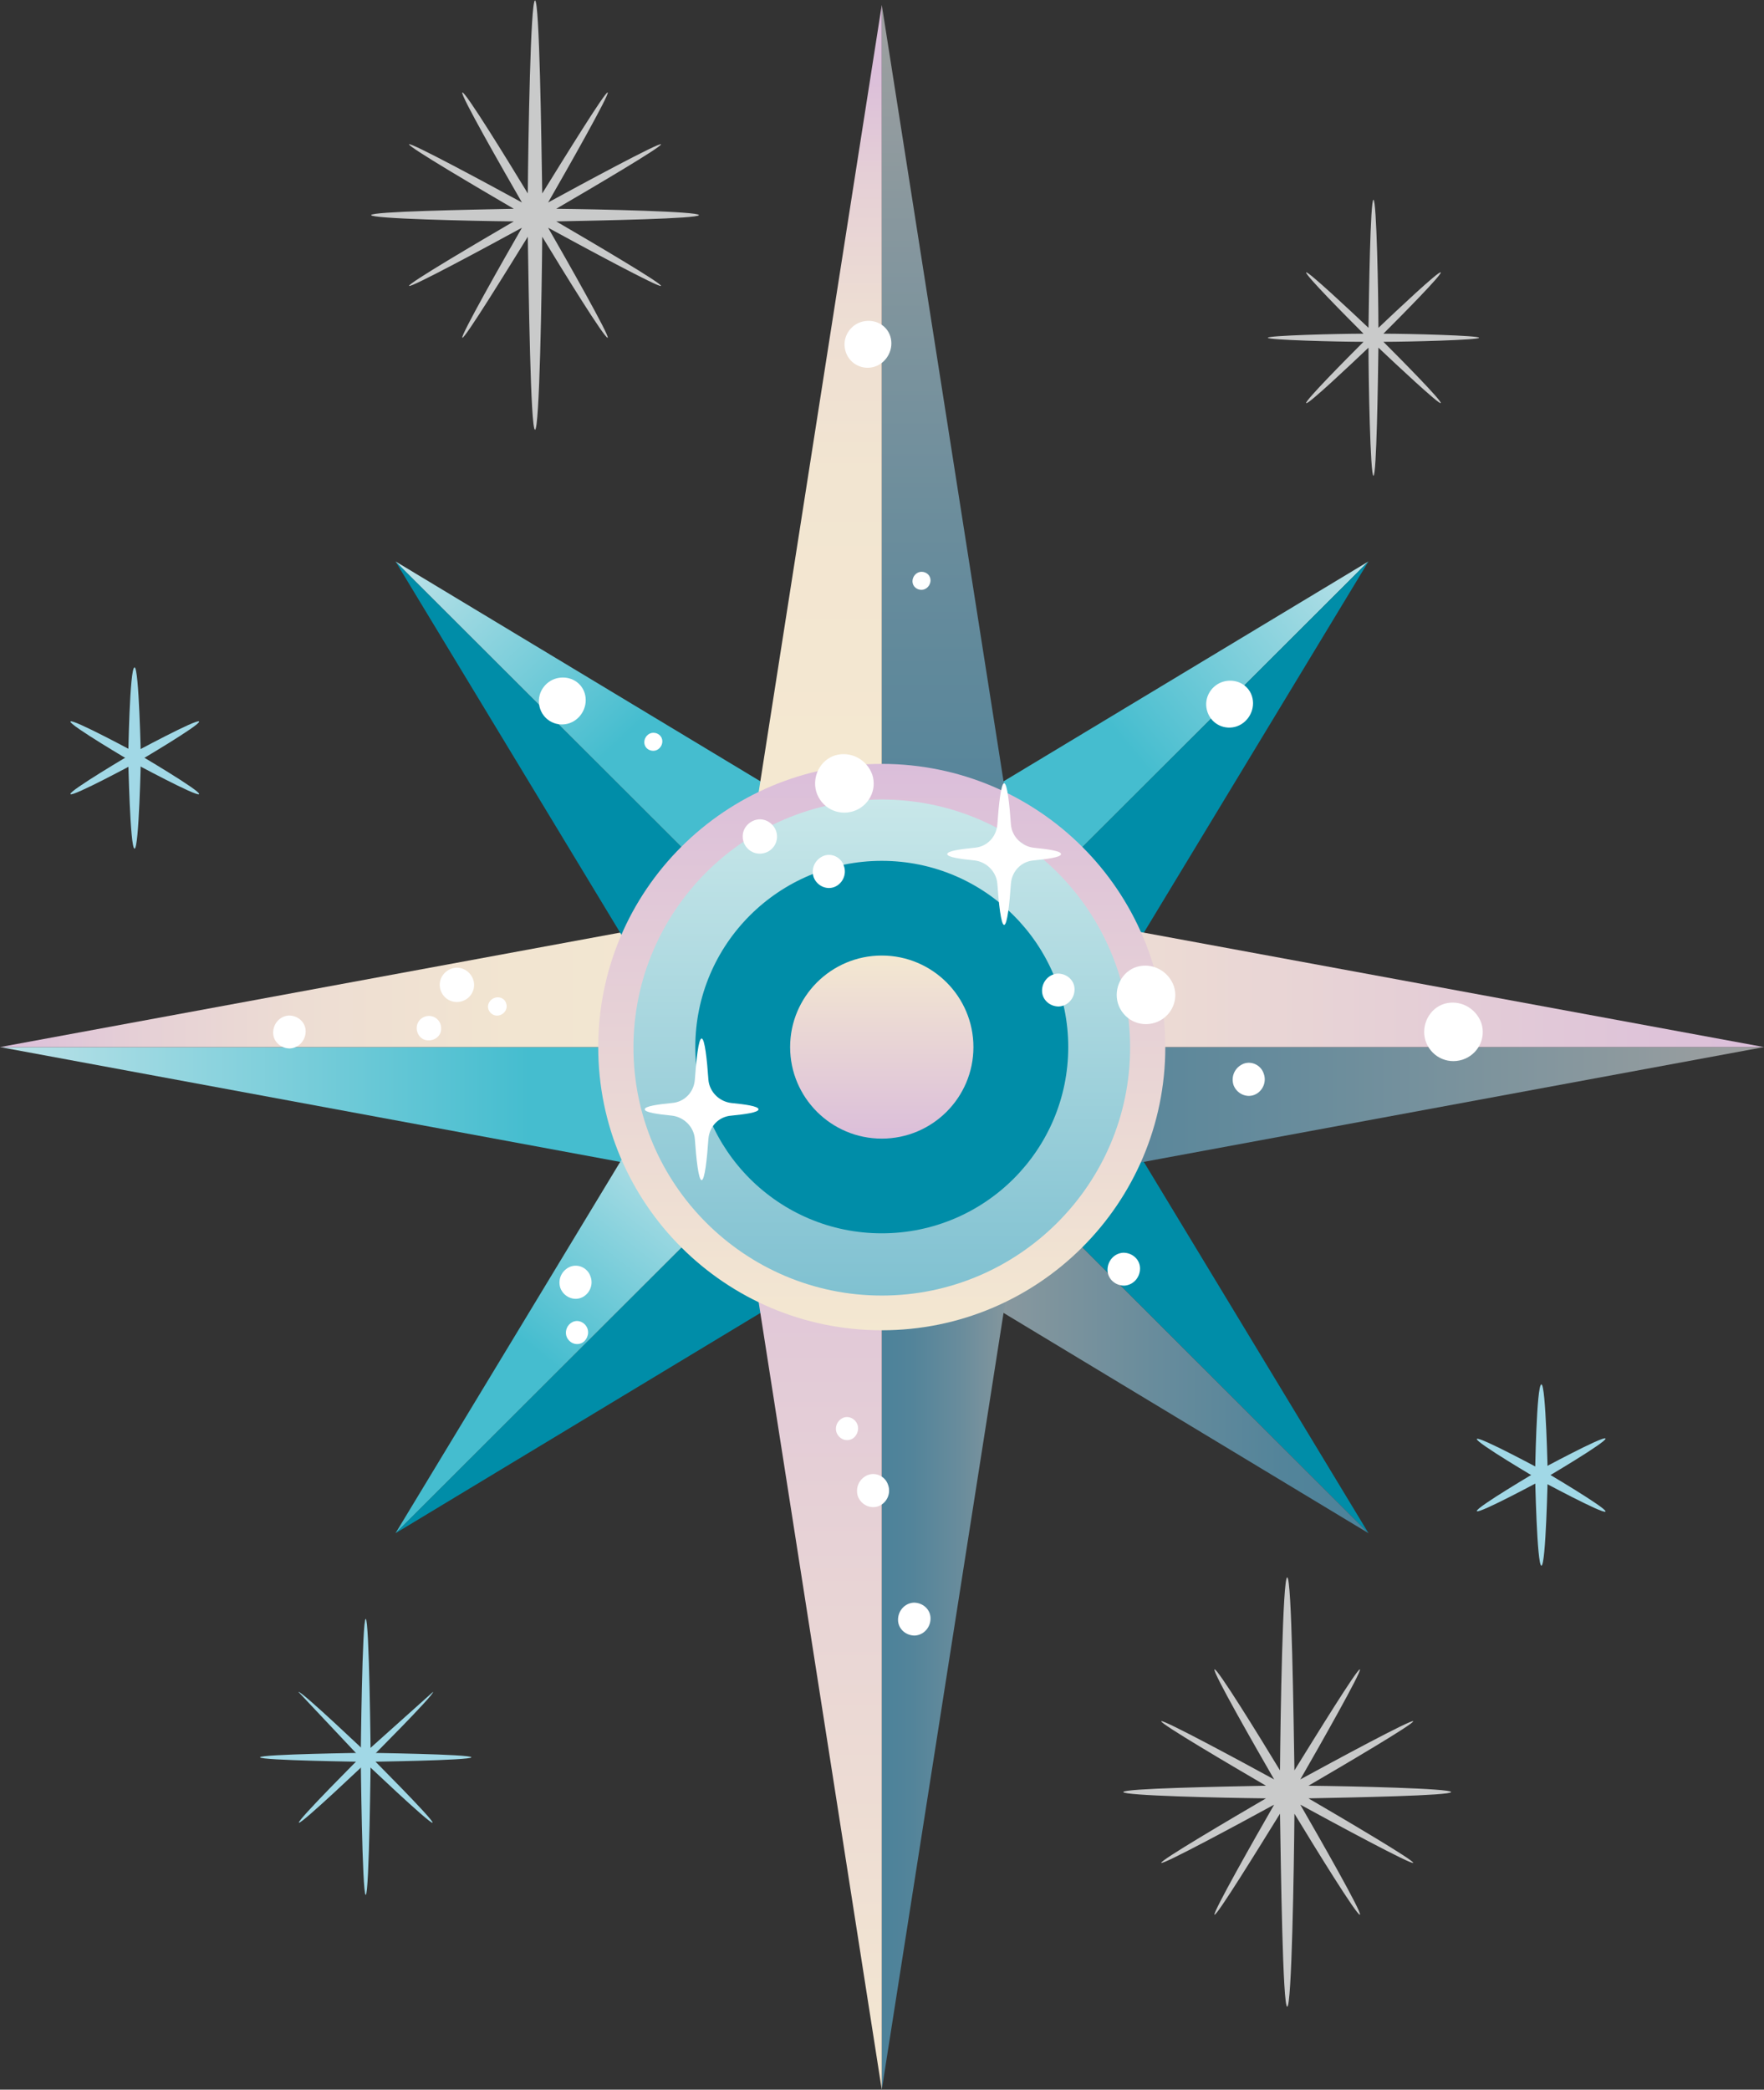 <svg width="152" height="180" viewBox="0 0 152 180" fill="none" xmlns="http://www.w3.org/2000/svg">
<rect x="0" y="0" width="152" height="180" fill="#333333" stroke="none"/>
<g clip-path="url(#clip0_14285_7938)">
<path d="M75.981 90.194H0L75.981 104.256V90.194Z" fill="url(#paint0_linear_14285_7938)"/>
<path d="M75.981 90.194H0L75.981 76.172V90.194Z" fill="url(#paint1_linear_14285_7938)"/>
<path d="M86.524 100.721L117.92 132.067L94.266 92.991L86.524 100.721Z" fill="#008DA8"/>
<path d="M86.524 100.721L117.92 132.067L78.782 108.451L86.524 100.721Z" fill="url(#paint2_linear_14285_7938)"/>
<path d="M86.524 79.706L117.92 48.36L78.782 71.938L86.524 79.706Z" fill="url(#paint3_linear_14285_7938)"/>
<path d="M86.524 79.706L117.92 48.36L94.266 87.436L86.524 79.706Z" fill="#008DA8"/>
<path d="M65.477 79.706L34.081 48.36L57.734 87.436L65.477 79.706Z" fill="#008DA8"/>
<path d="M65.477 79.706L34.081 48.36L73.219 71.938L65.477 79.706Z" fill="url(#paint4_linear_14285_7938)"/>
<path d="M65.477 100.721L34.081 132.067L73.219 108.451L65.477 100.721Z" fill="#008DA8"/>
<path d="M65.477 100.721L34.081 132.067L57.734 92.991L65.477 100.721Z" fill="url(#paint5_linear_14285_7938)"/>
<path d="M75.981 90.194H152L75.981 104.256V90.194Z" fill="url(#paint6_linear_14285_7938)"/>
<path d="M75.981 90.194H152L75.981 76.172V90.194Z" fill="url(#paint7_linear_14285_7938)"/>
<path d="M75.981 90.194V0.427L90.064 90.194H75.981Z" fill="url(#paint8_linear_14285_7938)"/>
<path d="M75.981 90.194V0.427L61.936 90.194H75.981Z" fill="url(#paint9_linear_14285_7938)"/>
<path d="M75.981 90.194V180L90.064 90.194H75.981Z" fill="url(#paint10_linear_14285_7938)"/>
<path d="M75.981 90.194V180L61.936 90.194H75.981Z" fill="url(#paint11_linear_14285_7938)"/>
<path d="M75.98 114.588C89.474 114.588 100.412 103.666 100.412 90.194C100.412 76.722 89.474 65.8 75.98 65.8C62.487 65.8 51.548 76.722 51.548 90.194C51.548 103.666 62.487 114.588 75.98 114.588Z" fill="url(#paint12_linear_14285_7938)"/>
<path d="M75.981 68.869C87.769 68.869 97.378 78.463 97.378 90.233C97.378 102.003 87.769 111.597 75.981 111.597C64.192 111.597 54.583 102.003 54.583 90.233C54.583 78.463 64.192 68.869 75.981 68.869Z" fill="url(#paint13_linear_14285_7938)"/>
<path d="M75.98 74.152C84.85 74.152 92.048 81.338 92.048 90.194C92.048 99.05 84.85 106.236 75.98 106.236C67.11 106.236 59.913 99.05 59.913 90.194C59.913 81.338 67.11 74.152 75.98 74.152Z" fill="#008DA8"/>
<path d="M75.981 98.079C71.623 98.079 68.083 94.545 68.083 90.194C68.083 85.844 71.623 82.309 75.981 82.309C80.338 82.309 83.878 85.844 83.878 90.194C83.878 94.545 80.338 98.079 75.981 98.079Z" fill="url(#paint14_linear_14285_7938)"/>
<path d="M26.338 88.835C26.338 89.612 25.755 90.272 24.977 90.311C24.198 90.311 23.537 89.728 23.537 88.951C23.537 88.174 24.121 87.514 24.899 87.475C25.677 87.475 26.338 88.058 26.338 88.835Z" fill="white"/>
<path d="M92.593 85.222C92.593 85.999 92.009 86.659 91.231 86.698C90.453 86.698 89.791 86.116 89.791 85.339C89.791 84.562 90.375 83.902 91.153 83.863C91.931 83.863 92.593 84.445 92.593 85.222Z" fill="white"/>
<path d="M80.182 139.409C80.182 140.186 79.598 140.846 78.82 140.885C78.042 140.885 77.381 140.302 77.381 139.525C77.381 138.748 77.964 138.088 78.743 138.049C79.521 138.049 80.182 138.632 80.182 139.409Z" fill="white"/>
<path d="M66.955 72.132C66.916 72.948 66.215 73.569 65.398 73.531C64.581 73.492 63.959 72.793 63.998 71.977C64.037 71.161 64.776 70.54 65.554 70.578C66.332 70.617 66.993 71.316 66.955 72.132Z" fill="white"/>
<path d="M73.918 123.25C73.802 123.794 73.335 124.143 72.79 124.027C72.284 123.91 71.934 123.405 72.051 122.862C72.168 122.318 72.673 121.968 73.179 122.085C73.685 122.201 74.035 122.706 73.918 123.25Z" fill="white"/>
<path d="M76.525 127.911C76.797 128.649 76.408 129.465 75.708 129.737C75.008 130.009 74.191 129.62 73.918 128.882C73.685 128.144 74.035 127.367 74.774 127.057C75.475 126.785 76.291 127.173 76.525 127.911Z" fill="white"/>
<path d="M72.713 74.579C72.985 75.317 72.596 76.133 71.895 76.405C71.195 76.677 70.378 76.288 70.106 75.55C69.872 74.812 70.223 74.035 70.962 73.725C71.662 73.453 72.479 73.841 72.713 74.579Z" fill="white"/>
<path d="M108.894 92.486C109.166 93.224 108.777 94.04 108.077 94.312C107.376 94.584 106.559 94.195 106.287 93.457C106.054 92.719 106.404 91.942 107.143 91.632C107.843 91.36 108.66 91.748 108.894 92.486Z" fill="white"/>
<path d="M101.152 84.951C101.58 86.271 100.84 87.669 99.518 88.097C98.156 88.524 96.755 87.786 96.328 86.427C95.938 85.106 96.678 83.669 97.961 83.28C99.284 82.892 100.685 83.63 101.152 84.951Z" fill="white"/>
<path d="M127.646 88.135C128.074 89.456 127.335 90.855 126.012 91.282C124.65 91.709 123.25 90.971 122.822 89.612C122.433 88.291 123.172 86.854 124.456 86.465C125.778 86.077 127.179 86.815 127.646 88.135Z" fill="white"/>
<path d="M75.163 66.733C75.591 68.054 74.852 69.452 73.529 69.879C72.168 70.306 70.767 69.569 70.339 68.209C69.95 66.888 70.689 65.451 71.973 65.063C73.296 64.674 74.697 65.412 75.163 66.733Z" fill="white"/>
<path d="M76.797 29.366C76.914 30.453 76.136 31.502 75.047 31.657C73.957 31.813 72.946 31.075 72.79 29.948C72.635 28.861 73.413 27.812 74.541 27.657C75.669 27.501 76.681 28.239 76.797 29.366Z" fill="white"/>
<path d="M98.234 109.266C98.234 110.043 97.65 110.703 96.872 110.742C96.094 110.742 95.433 110.16 95.433 109.383C95.433 108.606 96.016 107.946 96.794 107.907C97.572 107.907 98.234 108.489 98.234 109.266Z" fill="white"/>
<path d="M50.654 114.976C50.537 115.52 50.07 115.87 49.525 115.753C49.02 115.637 48.669 115.132 48.786 114.588C48.903 114.044 49.409 113.694 49.914 113.811C50.42 113.928 50.77 114.432 50.654 114.976Z" fill="white"/>
<path d="M50.887 109.965C51.159 110.703 50.77 111.519 50.07 111.791C49.37 112.063 48.553 111.674 48.28 110.936C48.047 110.198 48.397 109.422 49.136 109.111C49.836 108.839 50.653 109.227 50.887 109.965Z" fill="white"/>
<path d="M50.459 60.091C50.576 61.178 49.798 62.227 48.708 62.382C47.619 62.538 46.608 61.8 46.452 60.673C46.296 59.586 47.074 58.537 48.203 58.382C49.331 58.226 50.342 58.964 50.459 60.091Z" fill="white"/>
<path d="M107.96 60.362C108.077 61.45 107.299 62.499 106.209 62.654C105.12 62.81 104.109 62.072 103.953 60.945C103.797 59.858 104.575 58.809 105.704 58.653C106.832 58.498 107.843 59.236 107.96 60.362Z" fill="white"/>
<path d="M57.073 63.858C57.073 64.286 56.723 64.674 56.295 64.674C55.867 64.674 55.517 64.364 55.517 63.936C55.517 63.509 55.867 63.12 56.295 63.12C56.723 63.12 57.073 63.431 57.073 63.858Z" fill="white"/>
<path d="M80.182 49.991C80.182 50.419 79.832 50.807 79.404 50.807C78.976 50.807 78.626 50.496 78.626 50.069C78.626 49.642 78.976 49.253 79.404 49.253C79.832 49.253 80.182 49.564 80.182 49.991Z" fill="white"/>
<path d="M38.01 88.641C38.01 89.223 37.465 89.65 36.881 89.612C36.298 89.612 35.87 89.068 35.909 88.485C35.948 87.903 36.453 87.475 37.037 87.514C37.62 87.553 38.048 88.058 38.01 88.641Z" fill="white"/>
<path d="M40.85 84.912C40.811 85.727 40.11 86.349 39.293 86.31C38.476 86.271 37.854 85.572 37.893 84.756C37.932 83.941 38.671 83.319 39.449 83.358C40.227 83.397 40.889 84.096 40.85 84.912Z" fill="white"/>
<path d="M43.612 86.427C43.768 86.815 43.534 87.281 43.106 87.436C42.678 87.592 42.25 87.359 42.095 86.97C41.939 86.582 42.173 86.116 42.6 85.96C43.029 85.805 43.495 85.999 43.612 86.427Z" fill="white"/>
<path d="M61.041 98.118C61.119 97.031 61.936 96.176 63.025 96.098C64.192 95.982 65.36 95.826 65.36 95.555C65.36 95.283 64.192 95.127 63.025 95.011C61.975 94.894 61.119 94.04 61.041 92.991C60.925 91.321 60.73 89.456 60.458 89.456C60.185 89.456 59.991 91.321 59.874 92.991C59.796 94.079 58.979 94.933 57.89 95.011C56.723 95.127 55.556 95.283 55.556 95.555C55.556 95.826 56.723 95.982 57.89 96.098C58.94 96.215 59.796 97.07 59.874 98.118C59.991 99.788 60.185 101.653 60.458 101.653C60.73 101.653 60.925 99.788 61.041 98.118Z" fill="white"/>
<path d="M87.107 76.133C87.185 75.045 88.002 74.191 89.091 74.113C90.258 73.997 91.425 73.841 91.425 73.569C91.425 73.297 90.258 73.142 89.091 73.025C88.041 72.909 87.185 72.055 87.107 71.006C86.99 69.335 86.796 67.471 86.524 67.471C86.251 67.471 86.057 69.335 85.94 71.006C85.862 72.093 85.045 72.948 83.956 73.025C82.789 73.142 81.622 73.297 81.622 73.569C81.622 73.841 82.789 73.997 83.956 74.113C85.006 74.23 85.862 75.084 85.94 76.133C86.057 77.803 86.251 79.668 86.524 79.668C86.796 79.668 86.99 77.803 87.107 76.133Z" fill="white"/>
<path d="M31.513 139.448C31.202 139.448 31.085 151.334 31.085 151.334C31.085 151.334 31.202 163.22 31.513 163.22C31.824 163.22 31.941 151.334 31.941 151.334C31.941 151.334 31.824 139.448 31.513 139.448Z" fill="#A1D8E6"/>
<path d="M40.617 151.372C40.617 151.1 31.513 150.984 31.513 150.984C31.513 150.984 22.409 151.1 22.409 151.372C22.409 151.644 31.513 151.761 31.513 151.761C31.513 151.761 40.617 151.644 40.617 151.372Z" fill="#A1D8E6"/>
<path d="M37.309 145.74L31.279 151.139C31.279 151.139 25.56 156.849 25.755 157.005C25.949 157.16 31.785 151.606 31.785 151.606C31.785 151.606 37.504 145.896 37.309 145.74Z" fill="#A1D8E6"/>
<path d="M25.716 145.74L31.241 151.605C31.241 151.605 37.076 157.16 37.271 157.005C37.465 156.849 31.747 151.139 31.747 151.139C31.747 151.139 25.911 145.585 25.716 145.74Z" fill="#A1D8E6"/>
<path d="M119.204 29.443C121.421 29.443 127.451 29.288 127.451 29.094C127.451 28.899 121.421 28.744 119.204 28.744C120.643 27.307 124.3 23.617 124.145 23.461C123.989 23.306 120.293 26.802 118.776 28.239C118.776 25.52 118.62 17.207 118.348 17.207C118.075 17.207 117.959 25.52 117.92 28.239C116.403 26.802 112.707 23.345 112.551 23.461C112.395 23.617 116.052 27.307 117.492 28.744C115.274 28.744 109.244 28.899 109.244 29.094C109.244 29.288 115.274 29.443 117.492 29.443C116.052 30.88 112.395 34.571 112.551 34.726C112.707 34.881 116.403 31.385 117.92 29.948C117.92 32.667 118.075 40.98 118.348 40.98C118.62 40.98 118.737 32.667 118.776 29.948C120.293 31.385 123.989 34.842 124.145 34.726C124.3 34.571 120.643 30.88 119.204 29.443Z" fill="#C9CACA"/>
<path d="M11.594 57.488C11.165 57.488 11.049 65.296 11.049 65.296C11.049 65.296 11.204 73.103 11.594 73.103C11.982 73.103 12.138 65.296 12.138 65.296C12.138 65.296 11.982 57.488 11.594 57.488Z" fill="#A1D8E6"/>
<path d="M6.069 62.149C5.914 62.421 11.399 65.645 11.399 65.645C11.399 65.645 17.001 68.675 17.157 68.403C17.313 68.131 11.827 64.907 11.827 64.907C11.827 64.907 6.225 61.877 6.069 62.149Z" fill="#A1D8E6"/>
<path d="M6.069 68.403C6.225 68.675 11.827 65.645 11.827 65.645C11.827 65.645 17.313 62.421 17.157 62.149C17.001 61.877 11.399 64.907 11.399 64.907C11.399 64.907 5.914 68.131 6.069 68.403Z" fill="#A1D8E6"/>
<path d="M132.82 119.249C132.392 119.249 132.275 127.057 132.275 127.057C132.275 127.057 132.431 134.864 132.82 134.864C133.209 134.864 133.365 127.057 133.365 127.057C133.365 127.057 133.209 119.249 132.82 119.249Z" fill="#A1D8E6"/>
<path d="M127.257 123.949C127.101 124.221 132.587 127.445 132.587 127.445C132.587 127.445 138.189 130.475 138.344 130.203C138.5 129.931 133.015 126.707 133.015 126.707C133.015 126.707 127.412 123.677 127.257 123.949Z" fill="#A1D8E6"/>
<path d="M127.257 130.164C127.412 130.436 133.015 127.406 133.015 127.406C133.015 127.406 138.5 124.182 138.344 123.91C138.189 123.638 132.587 126.668 132.587 126.668C132.587 126.668 127.101 129.892 127.257 130.164Z" fill="#A1D8E6"/>
<path d="M47.93 19.072C51.743 18.994 60.224 18.839 60.224 18.528C60.224 18.218 51.704 18.023 47.93 17.984C50.926 16.236 57.073 12.624 56.956 12.43C56.84 12.236 50.148 15.848 47.23 17.441C48.864 14.605 52.56 8.079 52.365 7.963C52.171 7.846 48.553 13.712 46.724 16.664C46.647 11.964 46.491 0.039 46.102 0.039C45.713 0.039 45.518 11.964 45.479 16.664C43.69 13.712 40.072 7.846 39.838 7.963C39.605 8.079 43.34 14.605 44.974 17.441C42.056 15.848 35.364 12.236 35.248 12.43C35.131 12.624 41.278 16.236 44.273 17.984C40.461 18.062 31.98 18.218 31.98 18.528C31.98 18.839 40.5 19.033 44.273 19.072C41.278 20.82 35.131 24.432 35.248 24.627C35.364 24.821 42.056 21.208 44.974 19.616C43.34 22.451 39.644 28.977 39.838 29.094C40.033 29.21 43.651 23.345 45.479 20.393C45.557 25.093 45.713 37.018 46.102 37.018C46.491 37.018 46.685 25.093 46.724 20.393C48.514 23.345 52.132 29.21 52.365 29.094C52.56 28.977 48.864 22.451 47.23 19.616C50.148 21.208 56.84 24.821 56.956 24.627C57.073 24.432 50.926 20.82 47.93 19.072Z" fill="#C9CACA"/>
<path d="M112.745 154.907C116.558 154.83 125.039 154.674 125.039 154.363C125.039 154.053 116.519 153.858 112.745 153.82C115.741 152.072 121.888 148.459 121.771 148.265C121.654 148.071 114.963 151.683 112.045 153.276C113.679 150.44 117.375 143.915 117.18 143.798C116.986 143.682 113.368 149.547 111.539 152.499C111.461 147.799 111.306 135.874 110.917 135.874C110.528 135.874 110.333 147.799 110.294 152.499C108.505 149.547 104.887 143.682 104.653 143.798C104.42 143.915 108.155 150.44 109.789 153.276C106.871 151.683 100.179 148.071 100.062 148.265C99.946 148.459 106.093 152.072 109.088 153.82C105.276 153.897 96.794 154.053 96.794 154.363C96.794 154.674 105.315 154.868 109.088 154.907C106.093 156.655 99.946 160.268 100.062 160.462C100.179 160.656 106.871 157.044 109.789 155.451C108.155 158.287 104.459 164.812 104.653 164.929C104.848 165.045 108.466 159.18 110.294 156.228C110.372 160.928 110.528 172.853 110.917 172.853C111.306 172.853 111.5 160.928 111.539 156.228C113.329 159.18 116.947 165.045 117.18 164.929C117.414 164.812 113.679 158.287 112.045 155.451C114.963 157.044 121.654 160.656 121.771 160.462C121.888 160.268 115.741 156.655 112.745 154.907Z" fill="#C9CACA"/>
</g>
<defs>
<linearGradient id="paint0_linear_14285_7938" x1="0" y1="97.225" x2="75.981" y2="97.225" gradientUnits="userSpaceOnUse">
<stop stop-color="#BCE2E8"/>
<stop offset="0.6" stop-color="#45BDCF"/>
</linearGradient>
<linearGradient id="paint1_linear_14285_7938" x1="0" y1="83.202" x2="75.981" y2="83.202" gradientUnits="userSpaceOnUse">
<stop stop-color="#DBBEDA"/>
<stop offset="0.15" stop-color="#E5CFD6"/>
<stop offset="0.34" stop-color="#EDDDD3"/>
<stop offset="0.58" stop-color="#F2E5D1"/>
<stop offset="1" stop-color="#F4E8D1"/>
</linearGradient>
<linearGradient id="paint2_linear_14285_7938" x1="78.782" y1="116.375" x2="117.92" y2="116.375" gradientUnits="userSpaceOnUse">
<stop stop-color="#9FA0A0"/>
<stop offset="0.19" stop-color="#89989E"/>
<stop offset="0.53" stop-color="#688C9C"/>
<stop offset="0.81" stop-color="#53849A"/>
<stop offset="1" stop-color="#4C829A"/>
</linearGradient>
<linearGradient id="paint3_linear_14285_7938" x1="117.025" y1="47.622" x2="83.571" y2="75.175" gradientUnits="userSpaceOnUse">
<stop stop-color="#BCE2E8"/>
<stop offset="0.6" stop-color="#45BDCF"/>
</linearGradient>
<linearGradient id="paint4_linear_14285_7938" x1="39.333" y1="44.67" x2="66.092" y2="73.689" gradientUnits="userSpaceOnUse">
<stop stop-color="#BCE2E8"/>
<stop offset="0.6" stop-color="#45BDCF"/>
</linearGradient>
<linearGradient id="paint5_linear_14285_7938" x1="59.33" y1="99.711" x2="37.43" y2="127.595" gradientUnits="userSpaceOnUse">
<stop stop-color="#BCE2E8"/>
<stop offset="0.6" stop-color="#45BDCF"/>
</linearGradient>
<linearGradient id="paint6_linear_14285_7938" x1="75.981" y1="97.225" x2="152" y2="97.225" gradientUnits="userSpaceOnUse">
<stop stop-color="#4C829A"/>
<stop offset="0.19" stop-color="#53849A"/>
<stop offset="0.47" stop-color="#688C9C"/>
<stop offset="0.81" stop-color="#89989E"/>
<stop offset="1" stop-color="#9FA0A0"/>
</linearGradient>
<linearGradient id="paint7_linear_14285_7938" x1="75.981" y1="83.202" x2="152" y2="83.202" gradientUnits="userSpaceOnUse">
<stop stop-color="#F4E8D1"/>
<stop offset="1" stop-color="#DBBEDA"/>
</linearGradient>
<linearGradient id="paint8_linear_14285_7938" x1="83.022" y1="90.194" x2="83.022" y2="0.427" gradientUnits="userSpaceOnUse">
<stop stop-color="#4C829A"/>
<stop offset="0.19" stop-color="#53849A"/>
<stop offset="0.47" stop-color="#688C9C"/>
<stop offset="0.81" stop-color="#89989E"/>
<stop offset="1" stop-color="#9FA0A0"/>
</linearGradient>
<linearGradient id="paint9_linear_14285_7938" x1="68.978" y1="6.137" x2="68.978" y2="65.917" gradientUnits="userSpaceOnUse">
<stop stop-color="#DBBEDA"/>
<stop offset="0.15" stop-color="#E5CFD6"/>
<stop offset="0.34" stop-color="#EDDDD3"/>
<stop offset="0.58" stop-color="#F2E5D1"/>
<stop offset="1" stop-color="#F4E8D1"/>
</linearGradient>
<linearGradient id="paint10_linear_14285_7938" x1="75.981" y1="135.097" x2="90.064" y2="135.097" gradientUnits="userSpaceOnUse">
<stop stop-color="#4C829A"/>
<stop offset="0.19" stop-color="#53849A"/>
<stop offset="0.47" stop-color="#688C9C"/>
<stop offset="0.81" stop-color="#89989E"/>
<stop offset="1" stop-color="#9FA0A0"/>
</linearGradient>
<linearGradient id="paint11_linear_14285_7938" x1="68.978" y1="180" x2="68.978" y2="90.194" gradientUnits="userSpaceOnUse">
<stop stop-color="#F4E8D1"/>
<stop offset="1" stop-color="#DBBEDA"/>
</linearGradient>
<linearGradient id="paint12_linear_14285_7938" x1="75.98" y1="114.588" x2="75.98" y2="65.8" gradientUnits="userSpaceOnUse">
<stop stop-color="#F4E8D1"/>
<stop offset="1" stop-color="#DBBEDA"/>
</linearGradient>
<linearGradient id="paint13_linear_14285_7938" x1="75.981" y1="111.558" x2="75.981" y2="68.869" gradientUnits="userSpaceOnUse">
<stop stop-color="#80C1D1"/>
<stop offset="1" stop-color="#C8E7E9"/>
</linearGradient>
<linearGradient id="paint14_linear_14285_7938" x1="75.981" y1="98.079" x2="75.981" y2="82.309" gradientUnits="userSpaceOnUse">
<stop stop-color="#DBBEDA"/>
<stop offset="1" stop-color="#F4E8D1"/>
</linearGradient>
<clipPath id="clip0_14285_7938">
<rect width="152" height="180" fill="white"/>
</clipPath>
</defs>
</svg>

